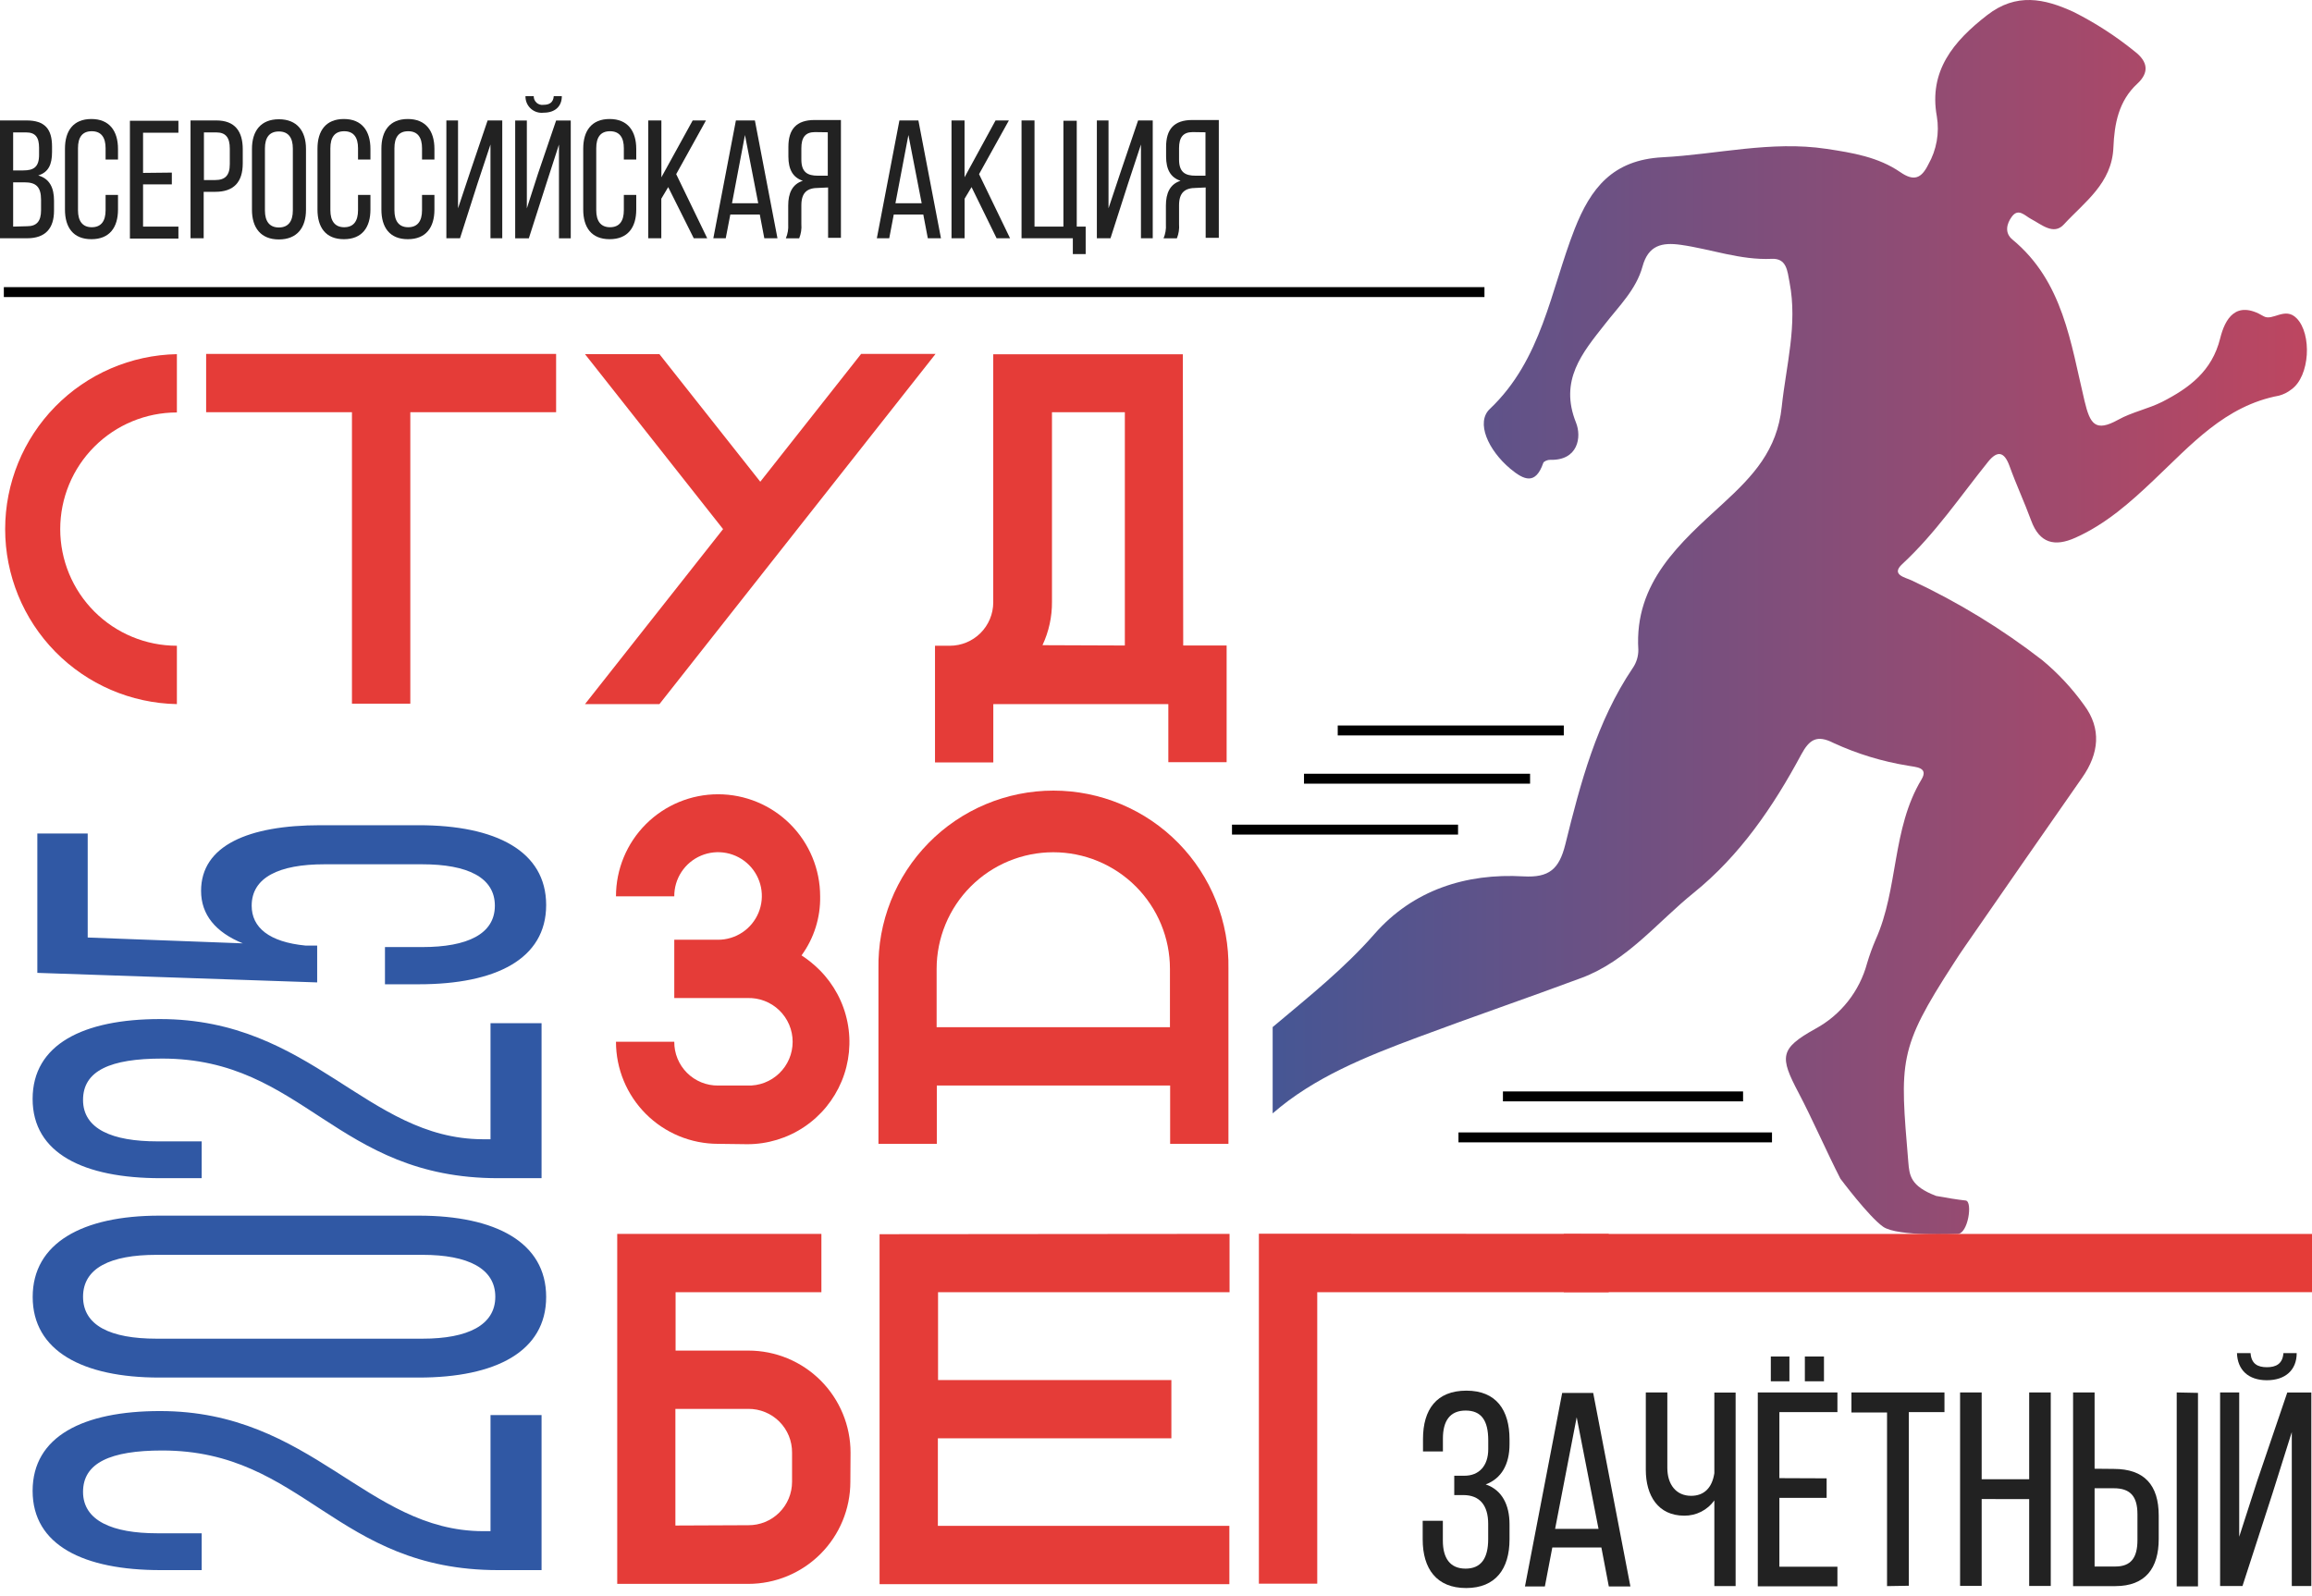 <svg width="268" height="185" viewBox="0 0 268 185" fill="none" xmlns="http://www.w3.org/2000/svg">
<path d="M266.218 36.897C264.866 35.516 263.421 37.278 262.386 36.659C259.158 34.725 257.907 36.997 257.354 39.233C256.405 43.043 253.759 44.984 250.632 46.588C249 47.407 247.131 47.774 245.542 48.658C242.875 50.139 242.271 49.147 241.638 46.501C240.028 39.779 239.165 32.633 233.277 27.773C232.342 27.004 232.601 25.94 233.198 25.128C233.967 24.071 234.722 25.013 235.419 25.379C236.641 26.019 238.051 27.306 239.23 26.026C241.638 23.41 244.816 21.26 244.981 17.076C245.096 14.394 245.563 11.72 247.756 9.699C249.129 8.427 249.021 7.155 247.418 5.94C245.236 4.171 242.869 2.643 240.358 1.382C236.965 -0.179 233.715 -0.861 230.344 1.755C226.433 4.789 223.557 8.226 224.513 13.495C224.832 15.408 224.484 17.373 223.528 19.06C222.723 20.692 221.86 21.051 220.279 19.959C217.719 18.197 214.721 17.708 211.709 17.255C205.296 16.292 199.042 17.902 192.715 18.233C186.921 18.535 184.383 21.828 182.521 26.566C179.724 33.712 178.753 41.663 172.693 47.414C171.054 48.96 172.492 52.174 175.065 54.338C176.669 55.675 177.999 56.243 178.89 53.669C178.955 53.475 179.415 53.295 179.688 53.309C182.938 53.403 183.355 50.657 182.686 48.996C180.723 44.1 183.405 40.922 186.007 37.623C187.683 35.466 189.66 33.568 190.393 30.901C191.069 28.427 192.643 28.075 194.836 28.384C198.351 28.88 201.73 30.174 205.368 30.009C207.108 29.923 207.187 31.404 207.439 32.734C208.388 37.644 207.043 42.353 206.533 47.163C206.008 52.195 203.219 55.164 199.746 58.356C194.814 62.886 189.422 67.487 189.911 75.323C189.92 76.08 189.694 76.821 189.264 77.444C185.073 83.663 183.204 90.787 181.442 97.912C180.723 100.787 179.544 101.765 176.597 101.6C169.904 101.212 163.785 103.203 159.343 108.257C155.813 112.29 151.715 115.547 147.682 118.94L147.523 119.07V129.077C152.29 124.915 158.307 122.499 164.432 120.22C170.694 117.883 177.021 115.712 183.29 113.383C188.61 111.413 192.104 106.913 196.338 103.498C201.68 99.184 205.548 93.526 208.783 87.495C209.739 85.719 210.609 85.151 212.543 86.136C215.286 87.399 218.189 88.284 221.17 88.767C222.054 88.939 223.593 88.932 222.73 90.37C219.272 96.122 220.085 103.009 217.417 108.94C217.032 109.832 216.701 110.747 216.425 111.679C215.992 113.285 215.238 114.786 214.207 116.091C213.176 117.396 211.891 118.478 210.429 119.271C206.274 121.579 206.288 122.521 208.481 126.683C210.02 129.595 211.781 133.621 213.327 136.64C213.327 136.64 216.619 141.047 218.287 142.219C219.955 143.391 226.914 143.053 226.914 143.053C228.137 143.053 228.69 139.293 227.863 139.178C226.835 139.07 225.707 138.876 224.434 138.646C221.436 137.51 221.336 136.252 221.206 134.728C220.228 123.009 219.998 121.665 226.44 111.722C226.907 111.003 227.367 110.284 227.878 109.565C232.364 103.095 236.828 96.625 241.358 90.154C243.32 87.358 243.615 84.475 241.588 81.75C240.206 79.818 238.583 78.071 236.756 76.552C232.06 72.91 226.972 69.802 221.587 67.285C220.868 66.94 219.15 66.646 220.494 65.402C224.333 61.85 227.224 57.551 230.466 53.518C231.551 52.181 232.335 52.382 232.932 54.014C233.708 56.171 234.657 58.205 235.441 60.334C236.411 62.993 238.173 63.418 240.574 62.339C244.082 60.772 246.908 58.27 249.654 55.66C253.968 51.584 257.929 47.033 264.169 45.869C264.693 45.731 265.182 45.486 265.607 45.15C267.771 43.618 268.008 38.715 266.218 36.897Z" fill="url(#paint0_linear_173_1619)"/>
<path d="M20.504 74.834V81.628C15.19 81.528 10.128 79.347 6.405 75.554C2.683 71.76 0.598 66.658 0.598 61.343C0.598 56.029 2.683 50.926 6.405 47.133C10.128 43.34 15.19 41.159 20.504 41.059V47.817C16.917 47.817 13.478 49.242 10.942 51.778C8.406 54.314 6.981 57.753 6.981 61.34C6.981 64.926 8.406 68.366 10.942 70.902C13.478 73.438 16.917 74.863 20.504 74.863V74.834Z" fill="#E53C38"/>
<path d="M64.463 41.03V47.788H47.562V81.578H40.797V47.788H23.895V41.03H64.463Z" fill="#E53C38"/>
<path d="M88.129 55.847L99.819 41.03H108.446L76.44 81.628H67.812L83.816 61.34L67.812 41.059H76.44L88.129 55.847Z" fill="#E53C38"/>
<path d="M137.154 74.834H142.187V88.364H135.429V81.628H115.141V88.393H108.383V74.863H110.101C111.436 74.863 112.716 74.333 113.66 73.389C114.603 72.445 115.134 71.165 115.134 69.83V41.073H137.111L137.154 74.834ZM130.389 74.834V47.788H121.942V69.766C121.956 71.504 121.58 73.224 120.842 74.798L130.389 74.834Z" fill="#E53C38"/>
<path d="M83.236 132.607C80.097 132.607 77.087 131.36 74.868 129.141C72.649 126.922 71.402 123.912 71.402 120.773H78.16C78.154 121.442 78.282 122.104 78.535 122.723C78.788 123.341 79.162 123.903 79.634 124.375C80.106 124.848 80.668 125.221 81.287 125.475C81.905 125.728 82.568 125.855 83.236 125.849H86.615C87.297 125.875 87.977 125.763 88.615 125.519C89.253 125.276 89.835 124.907 90.327 124.433C90.818 123.96 91.209 123.392 91.477 122.764C91.744 122.135 91.881 121.46 91.881 120.777C91.881 120.094 91.744 119.419 91.477 118.791C91.209 118.163 90.818 117.595 90.327 117.121C89.835 116.648 89.253 116.278 88.615 116.035C87.977 115.792 87.297 115.679 86.615 115.705H78.16V108.947H83.236C84.242 108.947 85.225 108.648 86.06 108.089C86.896 107.529 87.546 106.734 87.929 105.804C88.312 104.874 88.41 103.851 88.211 102.865C88.011 101.88 87.523 100.975 86.809 100.267C86.095 99.559 85.187 99.079 84.199 98.888C83.212 98.697 82.19 98.804 81.263 99.195C80.337 99.586 79.547 100.243 78.995 101.083C78.442 101.924 78.152 102.909 78.16 103.915H71.402C71.402 100.776 72.649 97.766 74.868 95.547C77.087 93.328 80.097 92.081 83.236 92.081C86.374 92.081 89.384 93.328 91.603 95.547C93.823 97.766 95.069 100.776 95.069 103.915C95.116 106.37 94.359 108.774 92.912 110.759C93.664 111.249 94.363 111.815 94.997 112.448C96.653 114.103 97.78 116.212 98.237 118.508C98.693 120.803 98.459 123.183 97.563 125.345C96.668 127.508 95.15 129.356 93.204 130.656C91.258 131.957 88.97 132.65 86.629 132.65L83.236 132.607Z" fill="#E53C38"/>
<path d="M101.828 112.326C101.777 109.63 102.264 106.951 103.261 104.446C104.257 101.94 105.743 99.659 107.632 97.734C109.521 95.809 111.774 94.281 114.26 93.237C116.747 92.194 119.416 91.656 122.112 91.656C124.809 91.656 127.478 92.194 129.964 93.237C132.451 94.281 134.704 95.809 136.592 97.734C138.481 99.659 139.967 101.94 140.964 104.446C141.96 106.951 142.448 109.63 142.397 112.326V132.607H135.639V125.849H108.593V132.607H101.828V112.326ZM135.617 119.084V112.326C135.617 110.55 135.268 108.792 134.588 107.151C133.908 105.51 132.912 104.02 131.657 102.764C130.401 101.508 128.91 100.512 127.269 99.832C125.629 99.153 123.87 98.803 122.094 98.803C120.319 98.803 118.56 99.153 116.919 99.832C115.279 100.512 113.788 101.508 112.532 102.764C111.276 104.02 110.28 105.51 109.601 107.151C108.921 108.792 108.571 110.55 108.571 112.326V119.084H135.617Z" fill="#E53C38"/>
<path d="M98.571 171.789C98.571 174.927 97.325 177.937 95.105 180.156C92.886 182.375 89.876 183.622 86.738 183.622H71.547V143.046H95.214V149.811H78.312V156.576H86.759C88.313 156.576 89.852 156.882 91.288 157.477C92.724 158.072 94.028 158.943 95.127 160.042C96.226 161.141 97.097 162.445 97.692 163.881C98.287 165.317 98.593 166.856 98.593 168.41L98.571 171.789ZM86.738 176.821C87.402 176.827 88.061 176.701 88.677 176.45C89.293 176.2 89.852 175.83 90.324 175.362C90.796 174.895 91.171 174.338 91.426 173.724C91.682 173.111 91.813 172.453 91.813 171.789V168.41C91.819 167.741 91.692 167.079 91.439 166.46C91.186 165.842 90.812 165.28 90.34 164.808C89.867 164.335 89.305 163.962 88.687 163.709C88.069 163.456 87.406 163.328 86.738 163.334H78.29V176.857L86.738 176.821Z" fill="#E53C38"/>
<path d="M142.526 143.046V149.811H108.736V159.991H135.782V166.749H108.715V176.893H142.504V183.658H101.957V143.082L142.526 143.046Z" fill="#E53C38"/>
<path d="M186.48 143.046V149.811H152.691V183.6H145.926V143.024L186.48 143.046Z" fill="#E53C38"/>
<path d="M3.063 13.963C5.219 13.963 6.032 14.976 6.032 16.989V17.629C6.032 19.067 5.622 19.973 4.429 20.34C5.759 20.713 6.262 21.777 6.262 23.266V24.423C6.262 26.472 5.27 27.622 3.142 27.622H0V13.963H3.063ZM2.696 19.757C3.904 19.757 4.529 19.369 4.529 17.946V17.14C4.529 15.933 4.119 15.35 3.027 15.35H1.524V19.757H2.696ZM3.142 26.227C4.256 26.227 4.759 25.645 4.759 24.373V23.165C4.759 21.641 4.155 21.138 2.847 21.138H1.524V26.271L3.142 26.227Z" fill="#222222"/>
<path d="M13.678 17.262V18.492H12.24V17.183C12.24 15.954 11.751 15.214 10.637 15.214C9.523 15.214 9.041 15.932 9.041 17.183V24.373C9.041 25.602 9.544 26.343 10.637 26.343C11.73 26.343 12.24 25.624 12.24 24.373V22.597H13.678V24.294C13.678 26.364 12.7 27.73 10.594 27.73C8.487 27.73 7.531 26.364 7.531 24.294V17.234C7.531 15.163 8.502 13.797 10.594 13.797C12.686 13.797 13.678 15.192 13.678 17.262Z" fill="#222222"/>
<path d="M19.918 20.009V21.375H16.583V26.271H20.681V27.659H15.059V13.999H20.681V15.386H16.583V20.045L19.918 20.009Z" fill="#222222"/>
<path d="M25.077 13.963C27.233 13.963 28.139 15.228 28.139 17.299V18.938C28.139 21.095 27.118 22.238 24.954 22.238H23.61V27.622H22.086V13.963H25.077ZM24.954 20.872C26.09 20.872 26.637 20.34 26.637 19.038V17.22C26.637 15.969 26.184 15.35 25.077 15.35H23.639V20.872H24.954Z" fill="#222222"/>
<path d="M29.207 17.262C29.207 15.171 30.242 13.826 32.327 13.826C34.412 13.826 35.469 15.171 35.469 17.262V24.322C35.469 26.393 34.434 27.759 32.327 27.759C30.221 27.759 29.207 26.393 29.207 24.322V17.262ZM30.71 24.401C30.71 25.652 31.234 26.371 32.327 26.371C33.42 26.371 33.945 25.652 33.945 24.401V17.212C33.945 15.983 33.441 15.242 32.327 15.242C31.213 15.242 30.71 15.961 30.71 17.212V24.401Z" fill="#222222"/>
<path d="M42.94 17.262V18.492H41.502V17.183C41.502 15.954 41.014 15.214 39.899 15.214C38.785 15.214 38.296 15.932 38.296 17.183V24.373C38.296 25.602 38.806 26.343 39.899 26.343C40.992 26.343 41.502 25.624 41.502 24.373V22.597H42.94V24.294C42.94 26.364 41.97 27.73 39.863 27.73C37.757 27.73 36.801 26.364 36.801 24.294V17.234C36.801 15.163 37.771 13.797 39.863 13.797C41.956 13.797 42.94 15.192 42.94 17.262Z" fill="#222222"/>
<path d="M50.358 17.262V18.492H48.92V17.183C48.92 15.954 48.431 15.214 47.317 15.214C46.202 15.214 45.721 15.932 45.721 17.183V24.373C45.721 25.602 46.224 26.343 47.317 26.343C48.41 26.343 48.92 25.624 48.92 24.373V22.597H50.358V24.294C50.358 26.364 49.38 27.73 47.274 27.73C45.167 27.73 44.211 26.364 44.211 24.294V17.234C44.211 15.163 45.181 13.797 47.274 13.797C49.366 13.797 50.358 15.192 50.358 17.262Z" fill="#222222"/>
<path d="M55.351 21.281L53.324 27.622H51.742V13.963H53.094V24.15L54.532 19.836L56.523 13.963H58.22V27.622H56.854V16.752L55.351 21.281Z" fill="#222222"/>
<path d="M63.371 21.159L61.3 27.63H59.719V13.97H61.07V24.157L62.357 20.153L64.464 13.97H66.16V27.63H64.794V16.759L63.371 21.159ZM65.125 11.152C65.125 12.345 64.327 13.064 63.019 13.064C62.751 13.097 62.478 13.072 62.221 12.991C61.964 12.909 61.727 12.773 61.527 12.591C61.327 12.41 61.168 12.187 61.062 11.939C60.956 11.69 60.905 11.422 60.912 11.152H61.868C61.865 11.297 61.894 11.441 61.953 11.574C62.012 11.707 62.1 11.825 62.209 11.921C62.319 12.016 62.449 12.086 62.588 12.126C62.728 12.166 62.875 12.174 63.019 12.151C63.666 12.151 64.133 11.892 64.19 11.152H65.125Z" fill="#222222"/>
<path d="M73.752 17.262V18.492H72.314V17.183C72.314 15.954 71.826 15.214 70.711 15.214C69.597 15.214 69.115 15.932 69.115 17.183V24.373C69.115 25.602 69.618 26.343 70.711 26.343C71.804 26.343 72.314 25.624 72.314 24.373V22.597H73.752V24.294C73.752 26.364 72.775 27.73 70.668 27.73C68.562 27.73 67.606 26.364 67.606 24.294V17.234C67.606 15.163 68.576 13.797 70.668 13.797C72.76 13.797 73.752 15.192 73.752 17.262Z" fill="#222222"/>
<path d="M77.456 21.691L76.657 23.035V27.622H75.141V13.963H76.665V20.555L80.295 13.963H81.834L78.383 20.189L81.978 27.622H80.418L77.456 21.691Z" fill="#222222"/>
<path d="M84.657 24.869L84.125 27.622H82.688L85.304 13.963H87.504L90.121 27.622H88.597L88.072 24.869H84.657ZM84.852 23.56H87.892L86.354 15.652L84.852 23.56Z" fill="#222222"/>
<path d="M94.882 21.785C93.61 21.785 92.891 22.274 92.891 23.812V25.969C92.938 26.535 92.852 27.103 92.639 27.63H91.094C91.312 27.112 91.405 26.551 91.367 25.99V23.834C91.367 22.396 91.834 21.353 93.064 20.958C91.913 20.584 91.388 19.649 91.388 18.147V17.033C91.388 15.005 92.287 13.912 94.43 13.912H97.478V27.572H95.99V21.734L94.882 21.785ZM94.473 15.314C93.337 15.314 92.891 15.954 92.891 17.184V18.492C92.891 19.973 93.61 20.369 94.803 20.369H95.954V15.336L94.473 15.314Z" fill="#222222"/>
<path d="M103.603 24.869L103.078 27.622H101.641L104.258 13.963H106.457L109.074 27.622H107.55L107.025 24.869H103.603ZM103.797 23.56H106.838L105.3 15.652L103.797 23.56Z" fill="#222222"/>
<path d="M112.619 21.691L111.814 23.035V27.622H110.297V13.963H111.807V20.555L115.401 13.963H116.947L113.489 20.189L117.083 27.622H115.523L112.619 21.691Z" fill="#222222"/>
<path d="M124.36 29.456V27.622H118.414V13.963H119.917V26.271H123.267V13.999H124.813V26.271H125.848V29.456H124.36Z" fill="#222222"/>
<path d="M130.761 21.281L128.726 27.622H127.145V13.963H128.496V24.15L129.934 19.836L131.925 13.963H133.622V27.622H132.256V16.752L130.761 21.281Z" fill="#222222"/>
<path d="M138.664 21.785C137.391 21.785 136.672 22.274 136.672 23.812V25.969C136.719 26.535 136.633 27.103 136.421 27.63H134.875C135.093 27.112 135.186 26.551 135.148 25.99V23.834C135.148 22.396 135.615 21.353 136.845 20.958C135.695 20.584 135.17 19.649 135.17 18.147V17.033C135.17 15.005 136.068 13.912 138.211 13.912H141.281V27.572H139.757V21.734L138.664 21.785ZM138.254 15.314C137.118 15.314 136.672 15.954 136.672 17.184V18.492C136.672 19.973 137.391 20.369 138.585 20.369H139.735V15.336L138.254 15.314Z" fill="#222222"/>
<path d="M174.979 166.864V167.446C174.979 169.754 174.044 171.415 172.218 172.09C174.109 172.73 174.979 174.463 174.979 176.706V178.467C174.979 181.861 173.376 184.104 169.947 184.104C166.517 184.104 164.914 181.861 164.914 178.467V176.311H167.251V178.618C167.251 180.631 168.085 181.854 169.882 181.854C171.679 181.854 172.506 180.667 172.506 178.424V176.663C172.506 174.506 171.514 173.327 169.63 173.327H168.573V171.084H169.76C171.42 171.084 172.513 169.963 172.513 168.007V166.986C172.513 164.678 171.715 163.528 169.889 163.528C168.063 163.528 167.258 164.743 167.258 166.763V168.266H164.95V166.828C164.95 163.399 166.524 161.22 169.983 161.22C173.441 161.22 174.979 163.471 174.979 166.864Z" fill="#222222"/>
<path d="M179.94 179.402L179.077 183.917H176.77L181.083 161.486H184.678L188.991 183.917H186.489L185.627 179.402H179.94ZM180.263 177.245H185.296L182.765 164.305L180.263 177.245Z" fill="#222222"/>
<path d="M198.722 173.945C198.325 174.5 197.8 174.95 197.191 175.258C196.583 175.566 195.909 175.722 195.228 175.714C192.215 175.714 190.777 173.406 190.777 170.394V161.429H193.272V170.178C193.272 172.069 194.264 173.413 196.033 173.413C197.535 173.413 198.463 172.486 198.722 170.789V161.443H201.187V183.874H198.722V173.945Z" fill="#222222"/>
<path d="M211.738 171.386V173.651H206.26V181.631H212.989V183.902H203.758V161.429H212.989V163.708H206.26V171.364L211.738 171.386ZM207.424 157.259V160.135H205.268V157.259H207.424ZM211.429 157.259V160.135H209.214V157.259H211.429Z" fill="#222222"/>
<path d="M218.74 183.881V163.751H214.613V161.429H225.397V163.708H221.263V183.838L218.74 183.881Z" fill="#222222"/>
<path d="M229.709 173.787V183.852H227.207V161.429H229.709V171.494H235.216V161.429H237.718V183.859H235.216V173.794L229.709 173.787Z" fill="#222222"/>
<path d="M245.014 170.293C248.565 170.293 250.233 172.155 250.233 175.714V178.403C250.233 181.796 248.695 183.881 245.201 183.881H240.305V161.429H242.799V170.272L245.014 170.293ZM245.201 181.609C247.027 181.609 247.767 180.581 247.767 178.532V175.548C247.767 173.392 246.869 172.536 245.014 172.536H242.799V181.609H245.201ZM254.784 161.479V183.91H252.318V161.429L254.784 161.479Z" fill="#222222"/>
<path d="M263.437 173.083L259.943 183.866H257.348V161.429H259.562V178.158L261.647 171.688L265.134 161.436H267.923V183.866H265.658V166.023L263.437 173.083ZM266.226 156.871C266.226 158.826 264.911 160.013 262.768 160.013C260.626 160.013 259.368 158.826 259.303 156.871H260.878C260.971 158.122 261.712 158.503 262.768 158.503C263.825 158.503 264.594 158.122 264.688 156.871H266.226Z" fill="#222222"/>
<path d="M18.555 163.586C36.147 163.586 42.488 177.454 55.939 177.511H56.859V164.053H62.776V182.026H57.744C38.901 182.026 35.234 168.158 18.8 168.158C12.797 168.158 9.626 169.596 9.626 172.953C9.626 176.311 13.048 177.756 18.217 177.756H23.379V182.026H18.627C9.705 182.026 3.781 179.15 3.781 172.838C3.781 166.526 9.626 163.586 18.555 163.586Z" fill="#3058A4"/>
<path d="M18.47 159.703C9.548 159.703 3.789 156.598 3.789 150.357C3.789 144.117 9.54 140.932 18.47 140.932H48.542C57.471 140.932 63.309 144.038 63.309 150.357C63.309 156.677 57.471 159.703 48.542 159.703H18.47ZM48.988 155.196C54.243 155.196 57.414 153.614 57.414 150.336C57.414 147.057 54.243 145.476 48.988 145.476H18.139C12.797 145.476 9.627 147 9.627 150.336C9.627 153.672 12.797 155.196 18.139 155.196H48.988Z" fill="#3058A4"/>
<path d="M18.555 118.142C36.147 118.142 42.488 132.018 55.939 132.075H56.859V118.617H62.776V136.59H57.744C38.901 136.59 35.234 122.722 18.8 122.722C12.797 122.722 9.626 124.124 9.626 127.517C9.626 130.91 13.048 132.32 18.217 132.32H23.379V136.59H18.627C9.705 136.59 3.781 133.714 3.781 127.402C3.781 121.09 9.626 118.142 18.555 118.142Z" fill="#3058A4"/>
<path d="M28.146 109.364C24.976 108.077 23.308 106.028 23.308 103.282C23.308 98.012 28.808 95.669 37.147 95.669H48.542C57.471 95.669 63.309 98.659 63.309 104.921C63.309 111.183 57.471 114.109 48.542 114.109H44.624V109.796H48.938C54.193 109.796 57.363 108.279 57.363 105C57.363 101.722 54.193 100.198 48.938 100.198H37.6C32.345 100.198 29.174 101.722 29.174 105C29.174 107.517 31.18 109.213 35.429 109.623H36.766V113.893L4.328 112.786V96.632H10.166V108.688L28.146 109.364Z" fill="#3058A4"/>
<path d="M268.001 143.053V149.804H181.27V143.053H268.001Z" fill="#E53C38"/>
<path d="M181.271 84.108H155.066V85.259H181.271V84.108Z" fill="black"/>
<path d="M177.361 89.702H151.156V90.852H177.361V89.702Z" fill="black"/>
<path d="M169.013 95.604H142.809V96.754H169.013V95.604Z" fill="black"/>
<path d="M172.074 33.288H0.445V34.438H172.074V33.288Z" fill="black"/>
<path d="M205.404 131.284H169.062V132.435H205.404V131.284Z" fill="black"/>
<path d="M202.052 126.532H174.215V127.682H202.052V126.532Z" fill="black"/>
<defs>
<linearGradient id="paint0_linear_173_1619" x1="147.559" y1="71.52" x2="267.411" y2="71.52" gradientUnits="userSpaceOnUse">
<stop stop-color="#465694"/>
<stop offset="1" stop-color="#BD4660"/>
</linearGradient>
</defs>
</svg>
